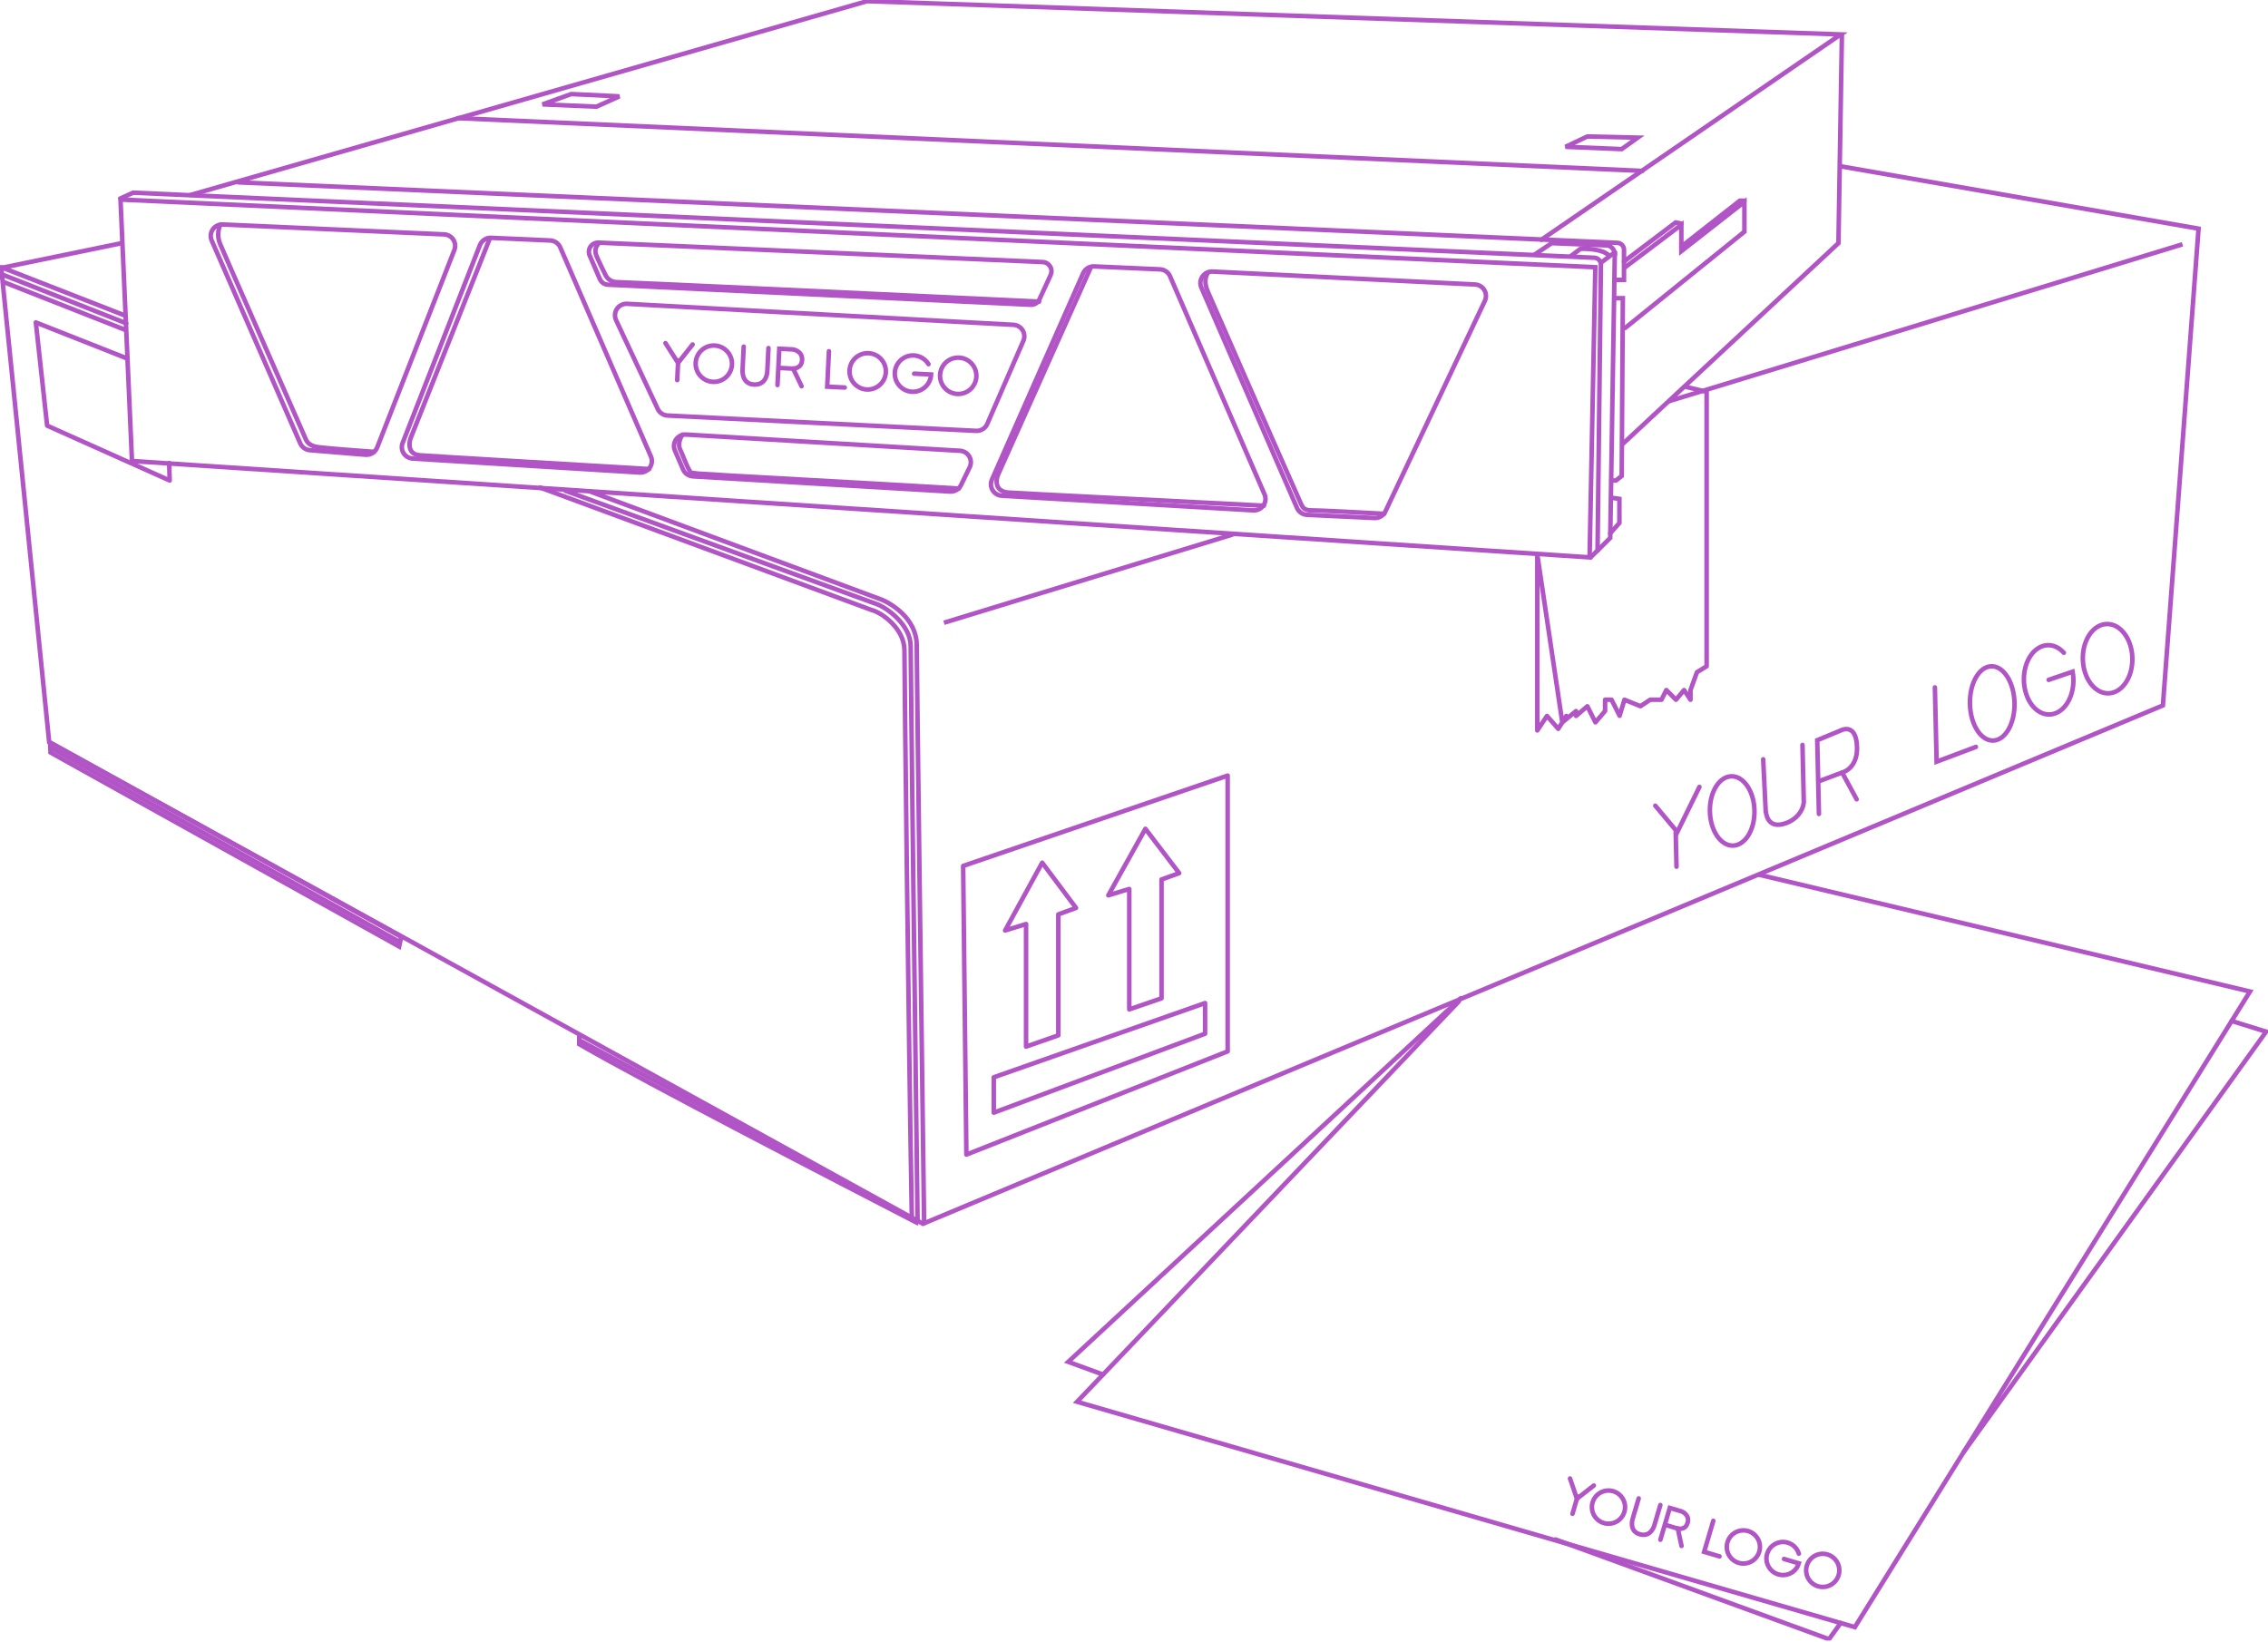 <svg width="500" height="362" viewBox="0 0 500 362" fill="none" xmlns="http://www.w3.org/2000/svg">
<g clip-path="url(#clip0)">
<path d="M127.698 229.319L202.029 269.265" stroke="#B154C5"/>
<path d="M0.273 60.431L27.831 71.272" stroke="#B154C5" stroke-linecap="round"/>
<path d="M0.273 58.914L27.578 69.573M0.814 62.19L27.578 72.713L0.814 62.19Z" stroke="#B154C5" stroke-linecap="round"/>
<path d="M11.423 164.974L87.999 207.606" stroke="#B154C5" stroke-linecap="round"/>
<path d="M87.999 208.678L11.14 165.9L11.033 163.69L88.439 206.539L87.999 208.678Z" stroke="#B154C5" stroke-linecap="round"/>
<path d="M202.282 268.76C201.741 228.464 200.765 147.009 200.765 142.458C200.765 137.907 195.89 134.236 193.448 133.245L124.679 108.215" stroke="#B154C5" stroke-linecap="round"/>
<path d="M203.728 269.665C203.182 228.833 202.1 146.624 202.1 142.286C202.1 136.324 196.411 133.073 194.515 132.259L129.978 108.316M201.023 268.608C200.299 228.5 199.394 148.167 199.394 143.398C199.394 138.63 194.515 135.085 192.078 134.453L119.107 107.497" stroke="#B154C5" stroke-linecap="round"/>
<path d="M26.82 53.604L0.273 59.07L10.841 163.609L203.47 269.796L476.831 155.519L484.689 50.408L405.807 36.67" stroke="#B154C5"/>
<path d="M481.149 53.857L367.883 88.464M208.097 137.29L271.809 117.822L208.097 137.29Z" stroke="#B154C5"/>
<path d="M202.534 269.771C184.189 260.285 143.1 239.093 127.698 230.204V228.307" stroke="#B154C5"/>
<path d="M349.932 30.091L345.129 32.367L357.517 32.873L361.057 30.344L349.932 30.091Z" stroke="#B154C5"/>
<path d="M125.928 20.737L119.607 23.012L131.49 23.518L136.547 21.242L125.928 20.737Z" stroke="#B154C5"/>
<path d="M346.393 56.385L348.415 54.868C350.018 54.782 353.522 54.969 354.736 56.385" stroke="#B154C5" stroke-linecap="round"/>
<path d="M352.966 57.902L356 55.627" stroke="#B154C5" stroke-linecap="round"/>
<path d="M354.989 117.569L357.012 115.294V109.985L355.242 109.732" stroke="#B154C5" stroke-linecap="round"/>
<path d="M356 65.74H357.77L357.517 104.928L356.253 105.939H355.242" stroke="#B154C5" stroke-linecap="round"/>
<path d="M352.208 121.362L354.989 118.581L356 55.627" stroke="#B154C5" stroke-linecap="round"/>
<path d="M52.608 40.205L356.572 53.539C356.962 53.556 357.331 53.723 357.602 54.005C357.872 54.288 358.023 54.664 358.023 55.056V61.695H356.253" stroke="#B154C5" stroke-linecap="round"/>
<path d="M100.898 26.046L362.068 37.676" stroke="#B154C5" stroke-linecap="round"/>
<path d="M41.989 42.986L191.157 0.258L405.807 7.59L339.819 52.846" stroke="#B154C5" stroke-linecap="round"/>
<path d="M145.001 90.153L135.818 70.579C135.633 70.183 135.552 69.746 135.586 69.311C135.619 68.875 135.765 68.455 136.009 68.092C136.253 67.73 136.587 67.436 136.978 67.241C137.369 67.046 137.804 66.956 138.24 66.979L223.428 71.611C223.836 71.633 224.232 71.753 224.584 71.962C224.935 72.171 225.23 72.462 225.445 72.81C225.659 73.158 225.786 73.552 225.814 73.96C225.842 74.368 225.771 74.776 225.607 75.15L217.643 93.47C217.438 93.941 217.095 94.338 216.659 94.609C216.222 94.88 215.714 95.012 215.201 94.987L147.165 91.609C146.706 91.586 146.262 91.438 145.881 91.182C145.5 90.925 145.195 90.569 145.001 90.153V90.153Z" stroke="#B154C5" stroke-linecap="round"/>
<path d="M150.452 95.826C150.033 96.413 149.34 97.9 149.947 99.113C150.553 100.327 151.211 102.4 151.969 103.664C152.273 104.17 151.969 104.22 153.992 104.422C156.015 104.625 193.347 106.612 211.384 107.709" stroke="#B154C5" stroke-linecap="round"/>
<path d="M209.447 108.366L152.763 105.019C152.296 104.991 151.847 104.835 151.464 104.567C151.081 104.299 150.78 103.931 150.594 103.502L148.799 99.346C148.625 98.949 148.555 98.514 148.597 98.083C148.64 97.652 148.792 97.239 149.04 96.884C149.287 96.528 149.622 96.243 150.012 96.054C150.402 95.865 150.834 95.78 151.266 95.806L211.651 99.381C212.067 99.406 212.469 99.532 212.824 99.75C213.179 99.967 213.474 100.269 213.684 100.628C213.894 100.987 214.012 101.393 214.028 101.809C214.044 102.224 213.957 102.638 213.775 103.012L211.869 106.935C211.652 107.387 211.306 107.764 210.875 108.019C210.444 108.274 209.947 108.395 209.447 108.366Z" stroke="#B154C5" stroke-linecap="round"/>
<path d="M131.996 53.604C131.657 54.11 130.883 54.868 131.49 56.385C131.895 57.397 133.007 59.672 133.513 60.683C133.749 61.148 134.112 61.537 134.559 61.805C135.006 62.074 135.52 62.211 136.041 62.2C137.305 62.2 198.828 65.062 229.081 66.498" stroke="#B154C5" stroke-linecap="round"/>
<path d="M229.87 57.771L131.935 53.493C131.593 53.479 131.253 53.551 130.947 53.704C130.641 53.857 130.379 54.085 130.185 54.367C129.991 54.649 129.871 54.976 129.838 55.316C129.804 55.657 129.858 56 129.993 56.315L132.254 61.548C132.404 61.895 132.649 62.192 132.96 62.406C133.271 62.621 133.636 62.744 134.013 62.762L227.21 67.191C227.614 67.211 228.014 67.109 228.359 66.899C228.704 66.689 228.979 66.38 229.147 66.013L231.62 60.633C231.757 60.332 231.819 60.001 231.799 59.671C231.779 59.34 231.679 59.019 231.506 58.737C231.333 58.454 231.094 58.218 230.808 58.05C230.523 57.881 230.201 57.786 229.87 57.771Z" stroke="#B154C5" stroke-linecap="round"/>
<path d="M48.563 49.559C48.261 50.235 48.105 50.968 48.105 51.708C48.105 52.449 48.261 53.181 48.563 53.857C49.372 55.88 61.71 83.772 67.525 97.09C67.778 97.51 68.284 98.355 70.306 98.607C71.924 98.81 78.649 99.366 82.442 99.619" stroke="#B154C5" stroke-linecap="round"/>
<path d="M97.879 51.673L49.104 49.488C48.675 49.468 48.247 49.559 47.862 49.75C47.477 49.941 47.148 50.228 46.904 50.582C46.661 50.936 46.511 51.347 46.471 51.775C46.43 52.203 46.499 52.634 46.672 53.028L66.185 97.728C66.367 98.148 66.659 98.512 67.032 98.779C67.404 99.046 67.842 99.207 68.299 99.245L80.596 100.256C81.137 100.298 81.678 100.165 82.138 99.877C82.598 99.588 82.953 99.159 83.15 98.653L100.145 55.167C100.301 54.788 100.364 54.377 100.326 53.969C100.289 53.561 100.153 53.168 99.93 52.825C99.707 52.481 99.404 52.196 99.047 51.996C98.689 51.795 98.289 51.684 97.879 51.673V51.673Z" stroke="#B154C5" stroke-linecap="round"/>
<path d="M266.262 60.178C265.868 60.81 265.321 62.104 266.262 64.274C267.202 66.443 279.915 95.573 286.812 111.067C287.105 111.522 287.232 112.513 289.001 112.513C290.897 112.513 300.768 113.019 305.182 113.271" stroke="#B154C5" stroke-linecap="round"/>
<path d="M325.191 62.721L267.298 59.869C266.868 59.847 266.438 59.935 266.051 60.125C265.664 60.315 265.332 60.602 265.087 60.956C264.842 61.311 264.691 61.723 264.65 62.152C264.609 62.581 264.678 63.014 264.851 63.409L285.937 111.982C286.125 112.415 286.431 112.787 286.82 113.055C287.208 113.323 287.665 113.477 288.136 113.499L303.013 114.202C303.512 114.226 304.007 114.101 304.435 113.843C304.864 113.586 305.206 113.208 305.42 112.756L327.355 66.321C327.531 65.946 327.613 65.532 327.591 65.117C327.57 64.703 327.447 64.3 327.233 63.944C327.02 63.588 326.721 63.29 326.365 63.077C326.009 62.864 325.605 62.742 325.191 62.721V62.721Z" stroke="#B154C5" stroke-linecap="round"/>
<path d="M26.567 43.997L29.095 101.641L350.438 122.879L351.702 58.914L26.567 43.997Z" stroke="#B154C5" stroke-linecap="round"/>
<path d="M26.567 43.744L29.348 42.48L351.485 56.825C351.875 56.842 352.245 57.01 352.515 57.292C352.785 57.575 352.936 57.951 352.936 58.342L352.192 121.347L350.676 122.864" stroke="#B154C5" stroke-linecap="round"/>
<path d="M105.803 54.029L88.763 97.652C88.618 98.023 88.562 98.423 88.601 98.819C88.64 99.216 88.772 99.597 88.987 99.933C89.201 100.268 89.492 100.549 89.835 100.751C90.178 100.953 90.564 101.071 90.962 101.095L141.022 104.17C141.454 104.197 141.887 104.112 142.278 103.924C142.668 103.735 143.004 103.45 143.252 103.094C143.5 102.739 143.653 102.325 143.696 101.894C143.738 101.462 143.669 101.027 143.494 100.63L123.511 54.535C123.323 54.102 123.017 53.73 122.628 53.462C122.239 53.194 121.783 53.04 121.311 53.018L108.266 52.431C107.74 52.408 107.22 52.55 106.779 52.836C106.337 53.123 105.996 53.54 105.803 54.029V54.029Z" stroke="#B154C5" stroke-linecap="round"/>
<path d="M107.977 52.593L90.532 96.585C90.112 97.763 89.925 100.175 92.555 100.377C95.184 100.579 127.359 102.481 143.12 103.411" stroke="#B154C5" stroke-linecap="round"/>
<path d="M238.79 60.238L218.675 105.747C218.511 106.12 218.44 106.527 218.468 106.934C218.495 107.34 218.621 107.734 218.833 108.082C219.046 108.43 219.339 108.721 219.688 108.93C220.037 109.14 220.432 109.262 220.839 109.287L276.304 112.513C276.736 112.539 277.168 112.454 277.558 112.265C277.948 112.076 278.283 111.79 278.531 111.435C278.778 111.08 278.931 110.667 278.973 110.236C279.015 109.805 278.946 109.37 278.772 108.973L257.939 60.896C257.75 60.461 257.442 60.089 257.051 59.82C256.661 59.552 256.203 59.399 255.729 59.379L241.232 58.737C240.721 58.71 240.214 58.84 239.778 59.108C239.341 59.376 238.997 59.77 238.79 60.238V60.238Z" stroke="#B154C5" stroke-linecap="round"/>
<path d="M240.382 59.166L220.015 104.675C219.509 105.894 219.307 108.387 222.376 108.599C225.445 108.811 260.234 110.526 278.635 111.486" stroke="#B154C5" stroke-linecap="round"/>
<path d="M406.06 7.843L405.301 53.604L357.77 97.849" stroke="#B154C5" stroke-linecap="round"/>
<path d="M338.302 56.133L342.095 53.604L354.483 54.11C354.923 54.234 355.309 54.499 355.583 54.865C355.858 55.23 356.004 55.676 356 56.133" stroke="#B154C5" stroke-linecap="round"/>
<path d="M358.276 72.314L384.57 51.076V44.503L370.664 55.374V49.559L358.276 58.914" stroke="#B154C5" stroke-linecap="round"/>
<path d="M358.023 57.65L369.4 49.053L370.664 49.306" stroke="#B154C5" stroke-linecap="round"/>
<path d="M370.664 54.363L383.558 44.25H384.57" stroke="#B154C5" stroke-linecap="round"/>
<path d="M37.292 102.091L37.408 105.929L10.391 93.839L7.898 71.085L28.124 79.069" stroke="#B154C5" stroke-linecap="round" stroke-linejoin="round"/>
<path d="M344.421 159.261L347.454 156.768V157.835L349.947 155.706L351.722 159.245L353.856 156.752V154.265H355.277L357.057 157.804L358.124 154.265L361.663 155.691L363.797 154.265H366.285L367.352 152.131L369.486 154.265L371.261 152.131L372.687 154.265V152.131L374.108 148.202L376.241 146.892V86.376L371.423 85.228M345.311 157.835L344.421 159.261L345.311 157.835ZM344.421 159.261L343.531 160.681L341.043 157.835L338.909 161.035V122.242L344.421 159.261Z" stroke="#B154C5" stroke-linecap="round" stroke-linejoin="round"/>
<path d="M213.047 254.546L212.334 190.904L270.646 170.992V231.791L213.047 254.546Z" stroke="#B154C5" stroke-linecap="round" stroke-linejoin="round"/>
<path d="M219.089 245.302V237.5L265.67 221.142V227.893L219.089 245.302Z" stroke="#B154C5" stroke-linecap="round" stroke-linejoin="round"/>
<path d="M229.759 190.191L221.582 205.138L226.204 203.717V230.74L233.313 228.252V201.584L237.222 200.163L229.759 190.191Z" stroke="#B154C5" stroke-linecap="round" stroke-linejoin="round"/>
<path d="M252.513 182.723L244.337 197.387L248.958 195.986V222.533L256.068 220.091V193.893L259.961 192.497L252.513 182.723Z" stroke="#B154C5" stroke-linecap="round" stroke-linejoin="round"/>
<path d="M387.826 192.851L496.026 218.594L408.917 358.72L237.45 309.04L321.611 220.778" stroke="#B154C5" stroke-linecap="round"/>
<path d="M243.174 303.038L235.503 300.237L322.05 220.06" stroke="#B154C5" stroke-linecap="round"/>
<path d="M405.787 357.815L403.223 361.38L342.924 339.399" stroke="#B154C5" stroke-linecap="round"/>
<path d="M491.99 225.086L499.59 227.448L432.925 320.099" stroke="#B154C5" stroke-linecap="round"/>
<path d="M364.921 177.623L369.779 183.431L374.654 173.491" stroke="#B154C5" stroke-miterlimit="10" stroke-linecap="round"/>
<path d="M369.423 183.44L369.599 191.08" stroke="#B154C5" stroke-miterlimit="10" stroke-linecap="round"/>
<path d="M382.05 186.425C384.762 186.363 386.882 182.891 386.785 178.672C386.688 174.453 384.411 171.083 381.698 171.145C378.986 171.208 376.866 174.679 376.963 178.898C377.06 183.118 379.337 186.487 382.05 186.425Z" stroke="#B154C5" stroke-miterlimit="10" stroke-linecap="round"/>
<path d="M439.392 163.266C442.104 163.203 444.219 159.488 444.115 154.967C444.011 150.446 441.728 146.832 439.015 146.894C436.303 146.957 434.188 150.672 434.292 155.193C434.396 159.714 436.68 163.328 439.392 163.266Z" stroke="#B154C5" stroke-miterlimit="10" stroke-linecap="round"/>
<path d="M464.814 152.852C467.828 152.783 470.193 149.306 470.096 145.087C469.999 140.868 467.477 137.503 464.463 137.573C461.449 137.642 459.084 141.119 459.181 145.338C459.279 149.558 461.801 152.922 464.814 152.852Z" stroke="#B154C5" stroke-miterlimit="10" stroke-linecap="round"/>
<path d="M454.995 143.902C453.468 142.228 451.368 141.72 449.458 142.827C446.696 144.45 445.432 148.92 446.641 152.826C447.849 156.732 451.06 158.551 453.823 156.928C456.324 155.459 457.593 151.665 456.926 148.079L451.644 149.885" stroke="#B154C5" stroke-miterlimit="10" stroke-linecap="round"/>
<path d="M388.71 167.395L389.264 178.812C389.361 178.858 389.364 183.13 393.872 181.427C394.906 181.031 395.802 180.406 396.468 179.618C397.135 178.829 397.547 177.904 397.665 176.937L397.373 164.233" stroke="#B154C5" stroke-miterlimit="10" stroke-linecap="round"/>
<path d="M400.999 179.437L400.625 163.187L405.654 161.106C405.654 161.106 409.265 159.003 409.398 164.803C409.497 169.114 406.577 170.141 406.577 170.141L400.834 172.294" stroke="#B154C5" stroke-miterlimit="10" stroke-linecap="round"/>
<path d="M406.114 170.318L409.314 176.219" stroke="#B154C5" stroke-miterlimit="10" stroke-linecap="round"/>
<path d="M426.565 151.549L426.942 167.92L435.603 164.669" stroke="#B154C5" stroke-miterlimit="10" stroke-linecap="round"/>
<path d="M146.71 75.646L149.486 80.01L152.697 75.944" stroke="#B154C5" stroke-miterlimit="10" stroke-linecap="round"/>
<path d="M149.512 79.469L149.299 83.797" stroke="#B154C5" stroke-miterlimit="10" stroke-linecap="round"/>
<path d="M157.369 84.186C159.581 84.186 161.374 82.393 161.374 80.181C161.374 77.97 159.581 76.177 157.369 76.177C155.158 76.177 153.365 77.97 153.365 80.181C153.365 82.393 155.158 84.186 157.369 84.186Z" stroke="#B154C5" stroke-miterlimit="10" stroke-linecap="round"/>
<path d="M163.958 76.419L163.71 81.4C163.71 81.4 163.346 84.636 166.238 84.778C169.131 84.919 169.161 81.845 169.161 81.845L169.414 76.738" stroke="#B154C5" stroke-miterlimit="10" stroke-linecap="round"/>
<path d="M171.406 84.889L171.801 76.885L174.754 77.031C174.754 77.031 176.928 77.284 176.827 79.367C176.726 81.451 174.582 81.258 174.582 81.258L171.998 81.122" stroke="#B154C5" stroke-miterlimit="10" stroke-linecap="round"/>
<path d="M174.85 81.258L176.716 85.147" stroke="#B154C5" stroke-miterlimit="10" stroke-linecap="round"/>
<path d="M191.289 85.875C193.5 85.875 195.293 84.082 195.293 81.87C195.293 79.659 193.5 77.865 191.289 77.865C189.077 77.865 187.284 79.659 187.284 81.87C187.284 84.082 189.077 85.875 191.289 85.875Z" stroke="#B154C5" stroke-miterlimit="10" stroke-linecap="round"/>
<path d="M211.247 86.856C213.459 86.856 215.252 85.063 215.252 82.851C215.252 80.639 213.459 78.847 211.247 78.847C209.035 78.847 207.242 80.639 207.242 82.851C207.242 85.063 209.035 86.856 211.247 86.856Z" stroke="#B154C5" stroke-miterlimit="10" stroke-linecap="round"/>
<path d="M204.694 80.288C204.196 79.467 203.42 78.853 202.507 78.556C201.595 78.26 200.606 78.301 199.721 78.672C198.836 79.043 198.114 79.719 197.686 80.578C197.258 81.437 197.152 82.421 197.388 83.351C197.624 84.281 198.186 85.095 198.972 85.645C199.758 86.196 200.716 86.446 201.671 86.35C202.625 86.254 203.514 85.818 204.174 85.122C204.835 84.426 205.224 83.516 205.27 82.558L201.533 82.376" stroke="#B154C5" stroke-miterlimit="10" stroke-linecap="round"/>
<path d="M182.748 77.436L182.364 85.243L186.227 85.435" stroke="#B154C5" stroke-miterlimit="10" stroke-linecap="round"/>
<path d="M346.125 325.954L347.647 330.414L351.373 327.501" stroke="#B154C5" stroke-miterlimit="10" stroke-linecap="round"/>
<path d="M347.788 329.944L346.671 333.736" stroke="#B154C5" stroke-miterlimit="10" stroke-linecap="round"/>
<path d="M354.604 335.921C356.624 335.921 358.26 334.284 358.26 332.265C358.26 330.246 356.624 328.609 354.604 328.609C352.585 328.609 350.949 330.246 350.949 332.265C350.949 334.284 352.585 335.921 354.604 335.921Z" stroke="#B154C5" stroke-miterlimit="10" stroke-linecap="round"/>
<path d="M361.264 330.343L359.975 334.707C359.975 334.707 358.963 337.503 361.491 338.247C364.02 338.99 364.717 336.275 364.717 336.275L366.037 331.799" stroke="#B154C5" stroke-miterlimit="10" stroke-linecap="round"/>
<path d="M366.047 339.455L368.121 332.442L370.71 333.205C370.71 333.205 372.586 333.898 372.045 335.733C371.504 337.569 369.653 336.932 369.653 336.932L367.388 336.249" stroke="#B154C5" stroke-miterlimit="10" stroke-linecap="round"/>
<path d="M369.885 336.977L370.71 340.825" stroke="#B154C5" stroke-miterlimit="10" stroke-linecap="round"/>
<path d="M384.342 344.704C386.361 344.704 387.998 343.067 387.998 341.048C387.998 339.029 386.361 337.392 384.342 337.392C382.323 337.392 380.686 339.029 380.686 341.048C380.686 343.067 382.323 344.704 384.342 344.704Z" stroke="#B154C5" stroke-miterlimit="10" stroke-linecap="round"/>
<path d="M401.838 349.866C403.857 349.866 405.493 348.23 405.493 346.211C405.493 344.191 403.857 342.555 401.838 342.555C399.818 342.555 398.182 344.191 398.182 346.211C398.182 348.23 399.818 349.866 401.838 349.866Z" stroke="#B154C5" stroke-miterlimit="10" stroke-linecap="round"/>
<path d="M396.574 342.529C396.318 341.691 395.77 340.973 395.029 340.505C394.288 340.038 393.404 339.851 392.538 339.981C391.671 340.11 390.88 340.546 390.308 341.21C389.736 341.873 389.421 342.72 389.421 343.596C389.421 344.472 389.736 345.319 390.308 345.983C390.88 346.647 391.671 347.083 392.538 347.212C393.404 347.341 394.288 347.155 395.029 346.687C395.77 346.22 396.318 345.501 396.574 344.663L393.302 343.697" stroke="#B154C5" stroke-miterlimit="10" stroke-linecap="round"/>
<path d="M377.713 335.283L375.695 342.125L379.083 343.126" stroke="#B154C5" stroke-miterlimit="10" stroke-linecap="round"/>
</g>
<defs>
<clipPath id="clip0">
<rect width="500" height="361.684" fill="white"/>
</clipPath>
</defs>
</svg>
